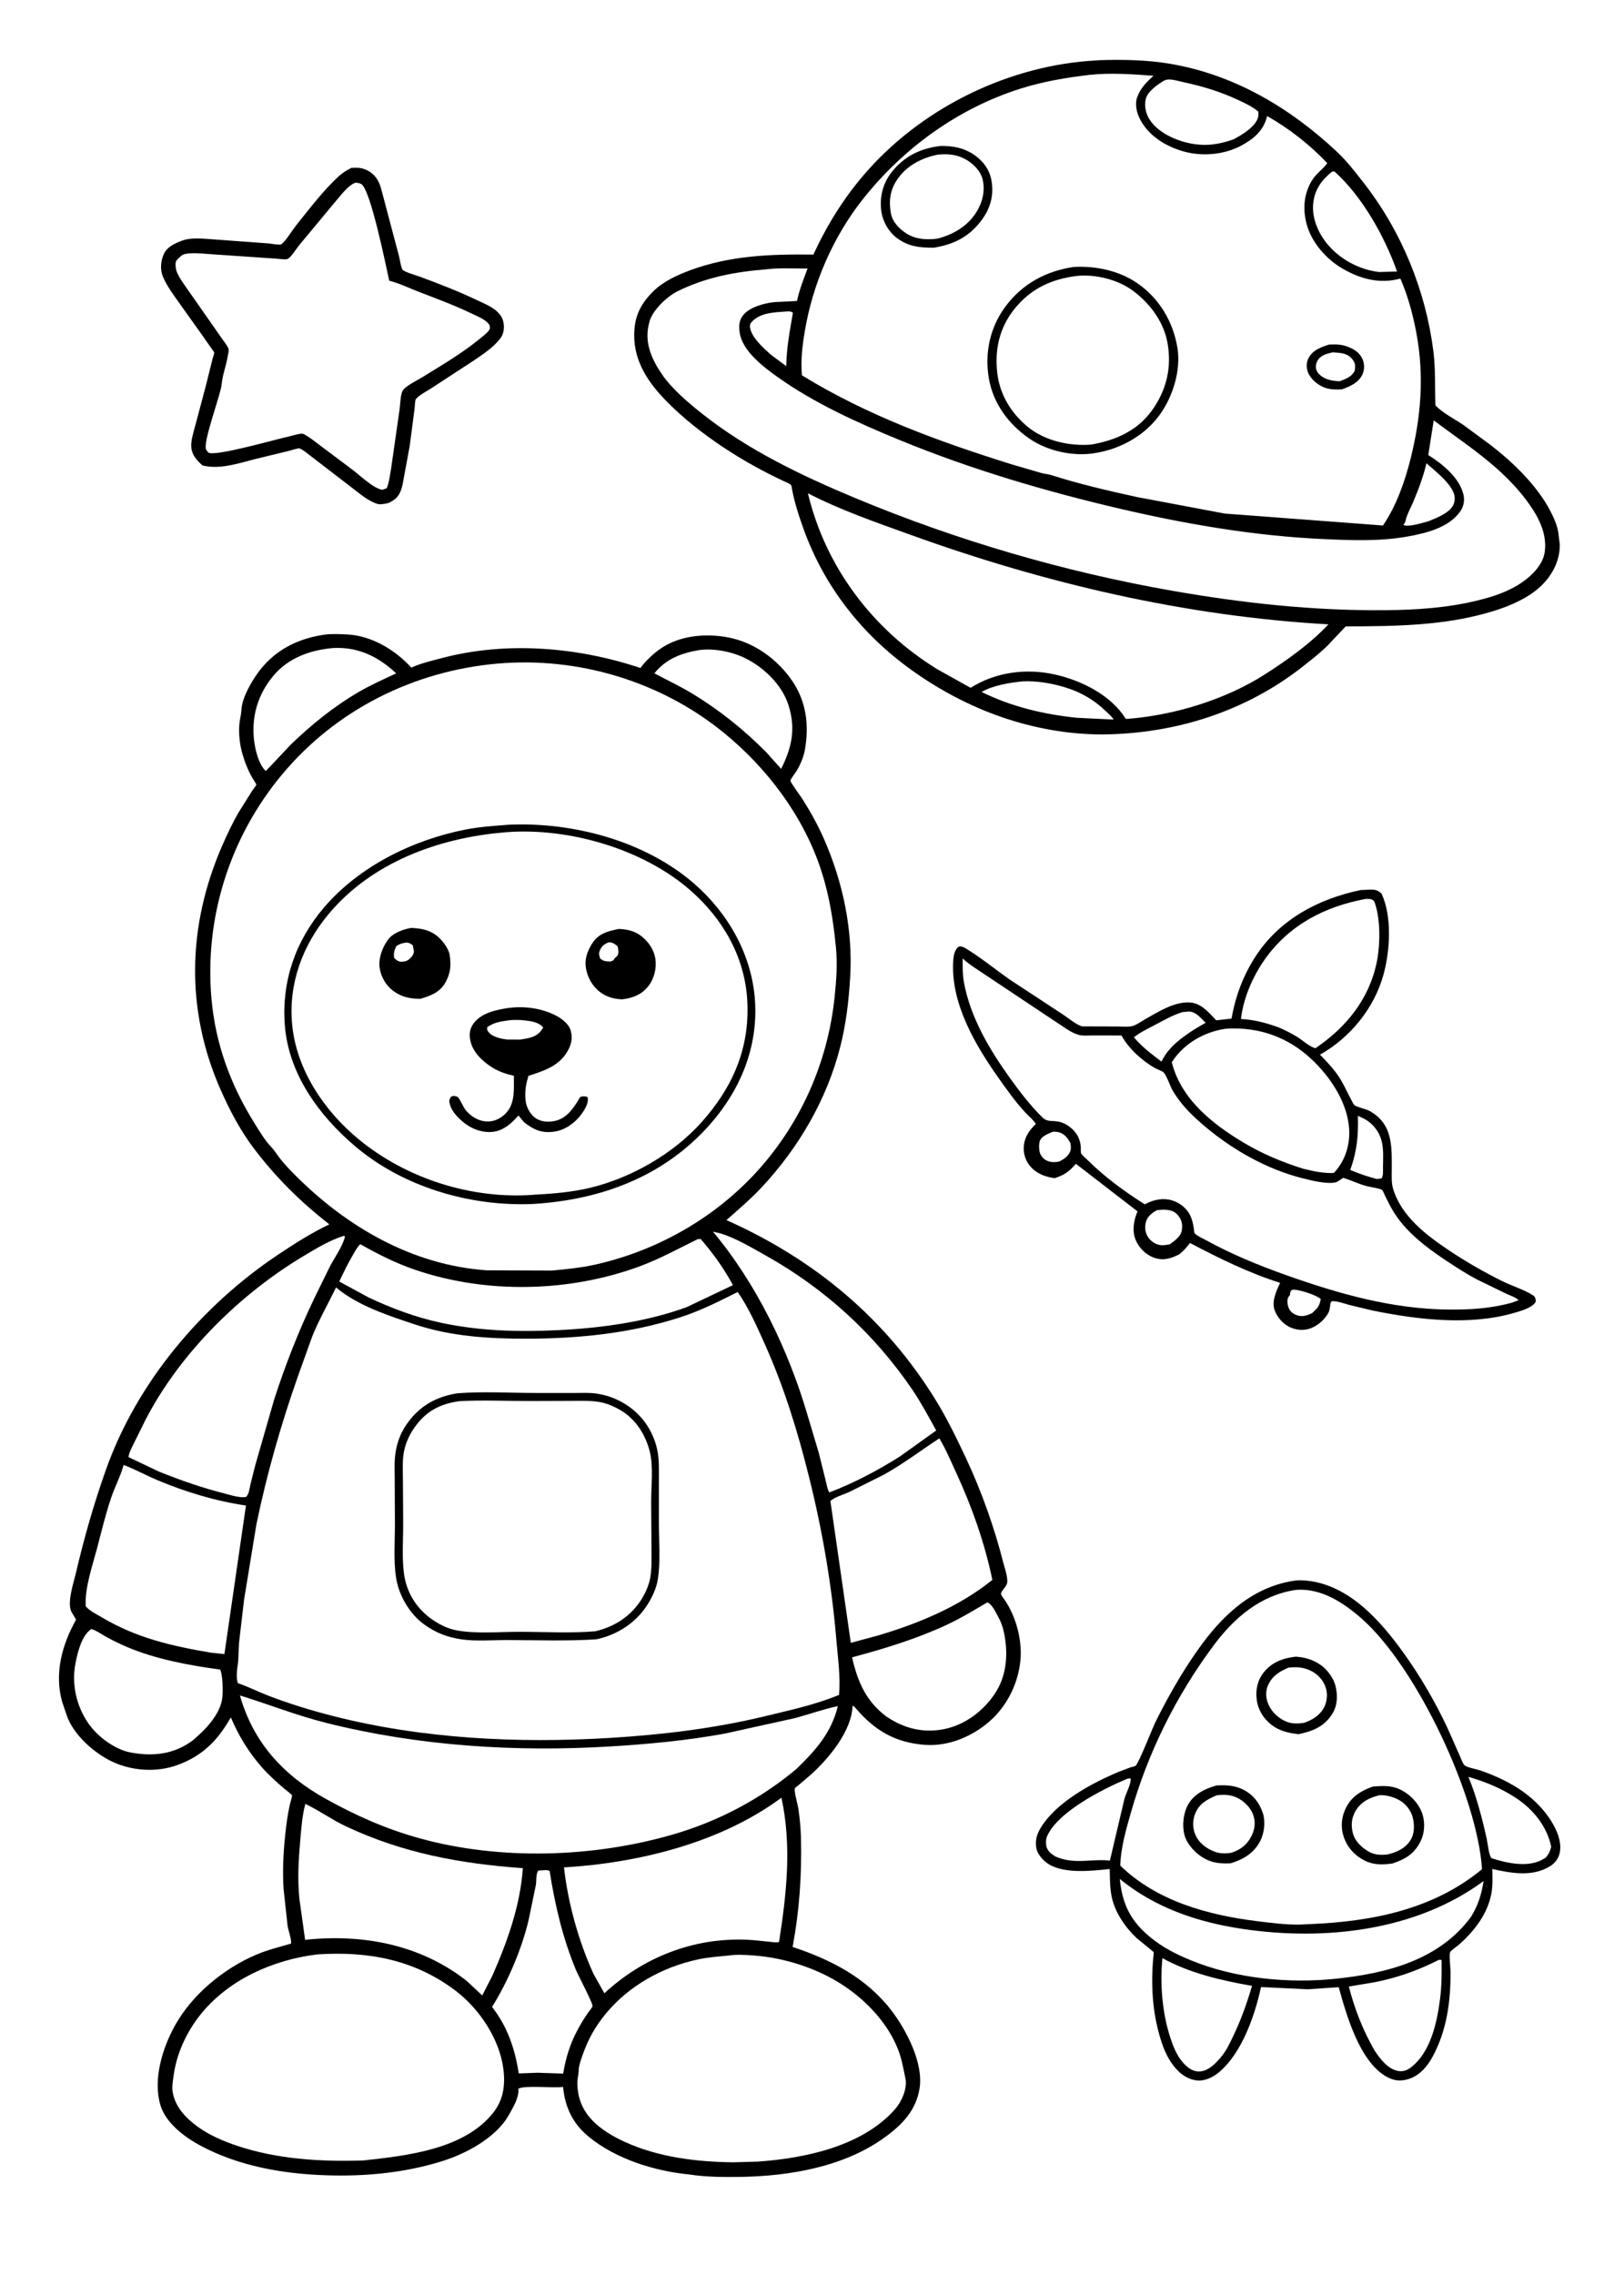 <svg version="1.1" xmlns="http://www.w3.org/2000/svg" style="display: block;" viewBox="0 0 1462 2048" width="1024" height="1434">
<path transform="translate(0,0)" fill="rgb(255,255,255)" d="M -0 -0 L 1462 0 L 1462 2048 L -0 2048 L -0 -0 z"/>
<path transform="translate(0,0)" fill="rgb(0,0,0)" d="M 316.197 151.126 C 319.122 151.021 322.254 150.82 325.129 151.451 C 331.045 152.748 336.127 156.199 339.361 161.317 C 342.803 166.763 343.795 173.411 345.563 179.525 L 359.116 230.694 C 359.824 233.392 360.816 240.722 362.288 242.763 C 363.784 244.84 374.57 247.882 377.222 248.86 C 394.765 255.332 412.192 262.03 429.074 270.102 C 436.866 273.827 446.719 277.361 451.298 285.231 C 454.599 290.904 454.318 299.465 450.334 304.66 C 443.968 312.963 434.482 319.078 425.903 324.896 L 388.167 349.515 C 384.081 352.18 377.079 355.734 374.172 359.378 C 373.568 360.134 373.233 366.887 373.07 368.189 L 368.735 401.378 L 362.254 436.515 C 360.957 442.085 358.915 447.348 353.828 450.483 C 350.919 452.276 350.214 452.949 346.721 453.433 C 344.506 453.74 342.005 454.286 339.812 453.65 C 331.426 451.218 323.811 444.41 316.95 439.234 L 282.223 412.558 C 279.027 410.334 272.784 404.612 269.367 403.609 C 268.405 403.327 261.725 405.462 260.35 405.795 L 229.65 413.242 C 214.522 417.103 197.64 422.897 182.21 419.021 C 177.342 414.969 172.708 409.641 172.07 403.062 C 171.443 396.604 174.066 389.06 175.705 382.814 L 185.099 347.441 L 191.194 323 C 191.463 321.893 192.782 318.358 192.642 317.464 C 192.514 316.648 190.807 314.583 190.296 313.793 L 180.419 299.712 L 161.087 272.605 C 155.837 265.2 149.497 256.829 146.21 248.322 C 143.869 242.265 144.603 234.619 147.239 228.814 C 150.292 222.093 157.247 219.082 163.753 216.63 C 172.521 213.325 184.512 215.07 193.719 215.622 L 241.418 219.12 C 243.712 219.305 250.766 220.693 252.675 220.034 C 255.821 218.946 263.716 206.302 266.145 203.275 C 278.164 188.294 291.22 170.953 305.495 158.097 C 308.698 155.213 312.4 153.123 316.197 151.126 z"/>
<path transform="translate(0,0)" fill="rgb(255,255,255)" d="M 319.712 164.5 C 321.72 164.58 323.542 164.727 325.283 165.835 C 333.514 171.077 347.255 238.962 350.288 252.721 L 352.425 253.303 C 361 255.714 369.081 259.728 377.384 262.909 C 393.665 269.147 409.353 274.945 425.107 282.557 C 430.246 285.041 437.909 287.9 440.769 293 C 440.789 293.678 441.061 295.442 440.858 296 C 439.789 298.933 434.328 302.902 431.889 304.915 C 416.165 317.891 397.363 328.919 379.993 339.629 C 375.657 342.303 365.39 347.257 362.609 351.326 C 360.374 354.596 360.244 363.892 359.658 368.179 L 352.021 421.5 C 350.972 427.226 350.296 434.141 348.058 439.5 L 344 440.954 C 335.823 439.498 324.467 428.424 317.577 423.177 L 279.837 394.849 C 278.453 393.907 273.491 390.513 272.097 390.414 C 269.127 390.204 263.664 392.133 260.594 392.767 C 249.379 395.085 194.188 411.108 187.51 407.5 C 186.9 406.698 185.78 405.591 185.384 404.708 C 182.262 397.745 198.462 355.932 199.433 345.588 C 200.2 337.416 203.359 329.49 204.724 321.413 C 205.017 319.68 205.901 316.209 205.651 314.542 C 205.279 312.052 200.868 306.659 199.358 304.381 L 170.277 262.805 C 166.546 257.273 161.6 251.06 159.051 244.896 C 158.088 242.569 157.214 237.101 158.511 234.822 C 159.25 233.524 163.373 229.682 164.736 229.177 C 170.98 226.863 183.307 228.455 190.033 228.854 L 247.868 232.809 C 250.461 232.918 256.216 233.878 258.543 233.197 C 261.381 232.366 266.846 223.694 268.904 221.069 L 302.321 180.887 C 307.141 175.416 312.839 167.206 319.712 164.5 z"/>
<path transform="translate(0,0)" fill="rgb(0,0,0)" d="M 1225.08 801.247 L 1232.55 800.923 C 1237.59 800.78 1240.08 800.883 1243.91 804.5 C 1253.43 825.019 1251.59 855.736 1245.68 877.221 C 1237.32 907.659 1215.75 934.023 1188.47 949.445 C 1195.28 956.432 1201.91 963.381 1207.01 971.777 C 1210.49 977.498 1213.11 983.691 1216.36 989.541 C 1217.11 990.902 1218.3 993.745 1219.34 994.793 C 1221.07 996.524 1229.95 998.361 1232.97 1000.04 C 1254.18 1011.79 1253.1 1031.8 1253.09 1052.88 C 1253.09 1058.71 1252.62 1064.72 1254.34 1070.35 C 1261.86 1094.98 1283.98 1111.81 1304.52 1125.55 C 1319.83 1135.79 1335.93 1145.05 1352.43 1153.24 C 1361.37 1157.67 1372.18 1160.89 1380.5 1166.2 C 1382.38 1167.4 1382.61 1169.49 1382.87 1171.5 C 1382.35 1172.5 1381.92 1173.33 1381.06 1174.1 C 1376.37 1178.26 1368.5 1180.44 1362.61 1182.11 C 1322.32 1193.56 1276.51 1187.97 1236.04 1179.83 L 1214.31 1174.61 C 1209.41 1173.24 1204.26 1171.24 1199.12 1171.35 C 1198.46 1172.09 1198.01 1172.69 1197.84 1173.69 C 1197.42 1176.19 1197.36 1179.08 1196.23 1181.38 C 1193.15 1187.64 1186.34 1193.53 1179.8 1195.87 C 1173.58 1198.1 1166.83 1197.41 1160.94 1194.57 C 1154.85 1191.63 1149.56 1185.38 1147.46 1178.96 C 1144.89 1171.13 1149.29 1161.74 1152.54 1154.84 C 1124.53 1146.06 1097.32 1132.6 1071.37 1118.98 C 1068.43 1122.84 1065.63 1126.06 1061.84 1129.11 L 1059.08 1130.45 C 1052.34 1133.57 1045.73 1134.85 1038.56 1132.07 C 1031.32 1129.26 1025.37 1123.25 1022.41 1116.11 C 1019.04 1107.93 1020.76 1098.4 1024.13 1090.53 L 968.662 1047.69 C 962.486 1054.73 958.511 1057.65 949.579 1060.6 C 942.237 1059.77 934.558 1057.01 929.223 1051.78 C 924.414 1047.06 921.611 1040.63 921.667 1033.87 C 921.746 1024.55 926.098 1018.05 932.573 1011.84 C 930.618 1008.34 926.28 1004.9 923.494 1001.92 C 914.458 992.271 906.651 981.29 899.027 970.5 C 878.233 941.073 856.561 904.362 858.073 867 C 858.264 862.283 858.765 855.891 862.51 852.635 C 864.894 850.562 869.507 853.815 871.517 855.067 C 884.434 863.113 896.511 873.04 908.993 881.795 L 957.079 913.346 C 960.786 915.746 970.701 923.852 974.842 923.981 L 1006.38 924.083 C 1010.28 924.069 1015.56 924.677 1019.32 923.722 C 1023.19 922.743 1027.28 919.659 1030.77 917.677 C 1042.38 911.089 1056.45 902.099 1070.22 902.39 C 1081.36 902.626 1087.89 911.17 1095.05 918.517 L 1108.77 916.952 C 1112.34 896.88 1119.37 877.895 1130.56 860.772 C 1152.33 827.459 1187.07 809.182 1225.08 801.247 z"/>
<path transform="translate(0,0)" fill="rgb(255,255,255)" d="M 1162.62 1161.5 C 1163.43 1161.21 1164.14 1160.94 1165.02 1160.97 C 1170.32 1161.15 1185.5 1165.83 1189.19 1169.5 L 1188.56 1172 L 1188.27 1173 C 1187.15 1177.02 1184.28 1179.34 1181.35 1182.11 C 1179.14 1183.2 1176.84 1184.08 1174.41 1184.57 C 1170.76 1185.29 1166.41 1184.08 1163.5 1181.78 C 1160.99 1179.8 1159.63 1176.61 1159.27 1173.5 C 1158.86 1169.99 1159.28 1168.3 1161.5 1165.69 C 1161.34 1163.89 1161.78 1163.07 1162.62 1161.5 z"/>
<path transform="translate(0,0)" fill="rgb(255,255,255)" d="M 947.653 1018.89 C 949.817 1018.73 951.796 1018.8 953.884 1019.47 C 958.751 1021.03 961.365 1024.78 963.716 1029.01 C 964.008 1031.36 964.514 1034.22 963.556 1036.47 C 961.63 1040.99 957.752 1043.65 953.5 1045.66 C 950.741 1046.36 947.276 1046.38 944.5 1045.58 C 940.926 1044.56 938.398 1042.39 936.72 1039.08 C 935.306 1036.3 935.066 1029.75 936.283 1026.78 C 937.981 1022.65 943.873 1020.61 947.653 1018.89 z"/>
<path transform="translate(0,0)" fill="rgb(255,255,255)" d="M 1041.42 1089.5 C 1044.76 1088.98 1048.65 1088.73 1051.98 1089.32 C 1056.37 1090.09 1058.99 1091.68 1061.56 1095.34 C 1064.37 1099.35 1064.92 1103.85 1063.77 1108.61 C 1062.58 1113.54 1056.96 1117.49 1053.04 1120.2 C 1049.99 1120.71 1047.03 1121.41 1043.95 1120.75 C 1039.38 1119.78 1035.61 1116.97 1033.21 1113 C 1030.94 1109.24 1030.51 1104.34 1031.67 1100.12 C 1033.1 1094.95 1037.06 1092.07 1041.42 1089.5 z"/>
<path transform="translate(0,0)" fill="rgb(255,255,255)" d="M 1222.57 1004.48 L 1228.5 1007.27 C 1236.02 1011.41 1241.63 1018.46 1243.86 1026.73 C 1245.88 1034.23 1245.3 1043.06 1245.19 1050.77 C 1245.14 1054.02 1245.65 1057.96 1243.97 1060.82 L 1239.75 1061.4 C 1231.33 1059.23 1223.71 1056.59 1215.72 1053.22 C 1221.83 1036.06 1223.09 1022.49 1222.57 1004.48 z"/>
<path transform="translate(0,0)" fill="rgb(255,255,255)" d="M 1064.53 911.155 L 1070.16 910.579 C 1076.66 910.595 1081.17 916.539 1085.47 920.771 C 1072.88 927.632 1055.49 938.7 1048.05 951.436 L 1045.97 955.104 L 1045.69 955.644 C 1036.72 948.939 1028.15 942.413 1020.86 933.807 C 1026.5 929.244 1033.42 926.08 1039.8 922.688 C 1047.86 918.407 1055.78 913.858 1064.53 911.155 z"/>
<path transform="translate(0,0)" fill="rgb(255,255,255)" d="M 1229.63 809.244 C 1232.89 809.309 1234.4 808.881 1237.1 811 C 1243.1 825.627 1242.77 849.629 1239.82 864.919 C 1233.28 898.819 1212.4 924.642 1184.41 943.583 C 1180.14 943.1 1172.06 935.975 1168.03 933.511 C 1162.61 930.201 1157.14 927.485 1151.34 924.935 C 1140.23 920.892 1129.13 917.903 1117.29 917.328 C 1119.47 898.622 1127.53 879.884 1138.17 864.508 C 1160 832.988 1192.65 816.01 1229.63 809.244 z"/>
<path transform="translate(0,0)" fill="rgb(255,255,255)" d="M 1102.5 926.257 L 1105.5 925.96 C 1133.61 924.665 1159.02 933.507 1179.82 952.609 C 1197.77 969.086 1214.12 993.399 1214.8 1018.5 C 1215.18 1032.29 1210.41 1046.07 1200.89 1055.96 C 1191.21 1056.3 1182.73 1054.4 1173.4 1052.15 C 1154.33 1046.17 1136.49 1038.73 1119.32 1028.43 C 1091.22 1011.56 1063.3 989.34 1055.01 956.279 L 1056.93 953.389 C 1067.67 938.502 1084.66 929.098 1102.5 926.257 z"/>
<path transform="translate(0,0)" fill="rgb(255,255,255)" d="M 866.664 862.806 C 873.022 868.814 880.827 873.202 887.981 878.19 L 949.606 919.259 C 956.246 923.34 963.566 929.482 971.047 931.62 C 974.745 932.677 979.848 932.129 983.702 932.148 L 1009.73 932.173 C 1016.11 944.035 1028.22 954.825 1039.8 961.5 C 1041.39 962.42 1046.79 964.36 1047.75 965.529 C 1051.04 969.566 1053.13 977.218 1055.95 981.995 C 1063.74 995.171 1074.2 1005.14 1085.82 1014.87 C 1110.44 1035.48 1141.17 1052.77 1172.44 1060.62 C 1180.36 1062.61 1194.6 1066.27 1202.56 1064.37 C 1204.42 1063.93 1207.63 1061.35 1209.41 1060.29 C 1216.38 1062.52 1222.97 1065.66 1230.04 1067.67 C 1232.36 1068.33 1243.12 1070.04 1244.36 1071.19 C 1245.29 1072.06 1246.65 1075.75 1247.3 1077.03 C 1249.78 1081.93 1252.21 1086.95 1255.15 1091.6 C 1268.21 1112.27 1289.6 1126.83 1309.75 1139.86 C 1316.44 1144.19 1323.13 1148.33 1330.2 1152.01 L 1356.54 1164.82 C 1359.48 1166.18 1365.32 1168.05 1367.23 1170.5 L 1361.83 1172.56 C 1342.98 1177.85 1324.49 1179.06 1304.98 1178.91 C 1253.98 1178.54 1205.89 1164.9 1158.2 1147.99 C 1133.65 1139.29 1108.77 1129.1 1085.94 1116.53 C 1083.13 1114.99 1077.36 1112.46 1075.47 1110.07 C 1075.12 1109.63 1074.87 1106.03 1074.75 1105.3 C 1074.1 1101.34 1073.2 1097.24 1071.33 1093.65 C 1068.06 1087.37 1061.94 1082.65 1055.23 1080.62 C 1047.44 1078.26 1038.95 1079.83 1031.93 1083.56 L 1030.76 1084.19 C 1012.56 1072.81 994.7 1059.67 979.414 1044.57 C 977.932 1043.1 974.103 1039.94 973.332 1038.23 C 972.878 1037.23 973.144 1033.78 973.057 1032.53 C 972.606 1026.05 969.948 1020.53 965.099 1016.14 C 961.605 1012.98 957.371 1010.5 952.696 1009.66 C 946.685 1008.58 942.863 1010.25 938.321 1005.79 C 927.639 995.315 917.86 982.463 909.128 970.312 C 890.681 944.64 873.54 915.668 867.793 884.2 C 866.52 877.232 866.715 869.873 866.664 862.806 z"/>
<path transform="translate(0,0)" fill="rgb(0,0,0)" d="M 1163.34 1423.29 C 1168.85 1422.2 1175.35 1422.59 1180.87 1423.49 C 1216.41 1429.25 1243.01 1459.34 1262.98 1486.97 C 1278.52 1508.48 1292.09 1531.75 1303.35 1555.78 L 1314.28 1580.47 C 1315.16 1582.49 1317.2 1588.1 1318.86 1589.35 C 1321.43 1591.29 1329.82 1592.71 1333.26 1593.93 C 1357.43 1602.5 1379.52 1614.65 1394.5 1636.07 C 1400.38 1644.48 1406.49 1656.77 1404.47 1667.32 C 1403.46 1672.56 1400.65 1676.75 1396.14 1679.68 C 1380.36 1689.94 1360.77 1686.37 1343.61 1682.5 C 1343.78 1689.71 1344.13 1697.39 1342.82 1704.5 C 1339.41 1722.99 1327.28 1738.67 1313.44 1750.75 C 1312.2 1751.84 1306.12 1756.14 1305.68 1757.3 C 1304.55 1760.26 1305.98 1771.13 1306.01 1774.78 C 1306.22 1801.37 1302.71 1827.9 1289.81 1851.6 C 1284.86 1860.69 1277.7 1868.95 1267.44 1871.84 C 1260.22 1873.88 1254.29 1872.94 1247.89 1869.22 C 1223.98 1855.35 1212.28 1814.08 1205.33 1788.93 L 1177.23 1790.81 L 1135.36 1788.79 C 1129.81 1814.37 1118.26 1847.68 1098.05 1865.05 C 1092.51 1869.82 1084.94 1873.7 1077.38 1872.82 C 1068.85 1871.82 1062.33 1866.83 1057.07 1860.26 C 1050.03 1851.47 1046.55 1841.72 1043.58 1831.06 C 1036.87 1806.92 1036.2 1782.18 1038.77 1757.37 L 1023.1 1744.5 C 1012.68 1734.5 1003.68 1721.43 1000.78 1707.06 C 999.168 1699.07 999.301 1690.69 999.119 1682.56 C 982.873 1684.17 959.271 1686.98 944.64 1678.49 C 939.718 1675.63 934.177 1669.63 933.061 1663.95 C 931.66 1656.83 933.615 1650.8 937.33 1644.85 C 951.579 1622 982.869 1605.27 1007.13 1595.06 L 1017.76 1591.05 C 1018.69 1590.75 1021.8 1590.15 1022.45 1589.59 C 1025.31 1587.13 1037.68 1555.44 1040.44 1549.89 C 1051.67 1527.39 1064.04 1505.62 1078.57 1485.08 C 1099.76 1455.1 1126.13 1429.66 1163.34 1423.29 z"/>
<path transform="translate(0,0)" fill="rgb(255,255,255)" d="M 1014.37 1601.5 C 1015.72 1601.02 1016.5 1600.92 1017.92 1601.06 C 1018.66 1605.39 1013.59 1614.71 1012.37 1619.36 L 999.27 1674.94 C 981.758 1673.16 967.089 1678.81 949.838 1671.12 L 946.662 1668.86 C 944.08 1666.8 942.063 1663.93 941.816 1660.57 L 941.772 1659.5 C 941.664 1657.22 941.729 1655.37 942.633 1653.23 C 951.979 1631.09 993.517 1610.22 1014.37 1601.5 z"/>
<path transform="translate(0,0)" fill="rgb(255,255,255)" d="M 1322.11 1599.57 C 1337.52 1604.06 1351.54 1609.76 1365.01 1618.65 C 1380.57 1628.91 1392.84 1644.13 1396.7 1662.5 C 1395.64 1666.63 1394.54 1669.04 1391.75 1672.32 L 1387.67 1674.63 C 1374.44 1681.18 1356.34 1677.15 1342.97 1672.83 C 1340.44 1670.32 1339.47 1659.22 1338.62 1655.43 C 1334.36 1636.45 1329.55 1617.58 1322.11 1599.57 z"/>
<path transform="translate(0,0)" fill="rgb(255,255,255)" d="M 1046.56 1762.76 C 1070.96 1776.34 1100 1782.96 1127.23 1787.73 C 1121.39 1807.78 1114.72 1825.24 1104.91 1843.77 C 1102.41 1847.95 1099.5 1851.98 1096.11 1855.49 C 1091.44 1860.34 1085.97 1864.99 1078.78 1864.76 C 1072.72 1864.56 1067.92 1860.23 1064.27 1855.83 C 1059.2 1849.74 1056.1 1841.81 1053.66 1834.33 C 1046.38 1812.04 1044.26 1786.03 1046.56 1762.76 z"/>
<path transform="translate(0,0)" fill="rgb(255,255,255)" d="M 1295.08 1764.5 C 1296.26 1764.15 1296.77 1764.16 1297.95 1764.5 C 1298.06 1776.27 1298.1 1787.64 1296.6 1799.35 C 1293.86 1820.69 1288.13 1847.83 1269.87 1861.5 C 1266.55 1863.99 1262.67 1865.11 1258.55 1864.29 C 1249.17 1862.42 1242.5 1853.21 1237.55 1845.84 C 1226.9 1827.27 1219.85 1808.98 1214.4 1788.37 C 1224.19 1786.54 1234.21 1785.36 1243.9 1783.14 C 1261.97 1779.01 1278.55 1772.86 1295.08 1764.5 z"/>
<path transform="translate(0,0)" fill="rgb(255,255,255)" d="M 1008.18 1691.5 C 1040.14 1717.57 1078.27 1730.43 1118.6 1736.45 C 1192.29 1747.44 1274.64 1738.44 1335.81 1693.35 C 1333.71 1705.67 1331.03 1715.02 1324.34 1725.73 L 1321.85 1728.99 C 1293.05 1765.14 1247.7 1776.46 1203.77 1781.21 C 1160.55 1785.88 1112.38 1781.23 1072.16 1764.69 C 1059.01 1759.28 1047.03 1753.3 1035.93 1744.21 C 1017.91 1729.45 1010.47 1714.32 1008.18 1691.5 z"/>
<path transform="translate(0,0)" fill="rgb(255,255,255)" d="M 1166.61 1431.28 L 1167.51 1431.2 C 1189.96 1429.72 1210.02 1443.04 1226.12 1457.24 C 1275.69 1501 1330.27 1617.24 1334.36 1682.7 C 1290.47 1719.06 1234.8 1729.92 1179.25 1732.13 L 1178.59 1732.17 L 1169.79 1732.57 C 1157.43 1732.73 1144.61 1731.05 1132.34 1729.55 C 1088.06 1724.14 1041.51 1711.55 1008.59 1679.44 C 1009.03 1663.87 1013.69 1647.44 1017.95 1632.5 C 1033.57 1577.64 1058.64 1527.07 1092.66 1481.26 C 1111.23 1456.27 1134.98 1435.97 1166.61 1431.28 z"/>
<path transform="translate(0,0)" fill="rgb(0,0,0)" d="M 1166.58 1491.36 C 1174 1491.85 1180.42 1493.57 1186.87 1497.39 C 1194.1 1501.66 1200.5 1509.86 1202.5 1518.06 C 1204.49 1526.24 1204.2 1535.56 1199.56 1542.85 C 1192.18 1554.47 1182.06 1558.36 1169.21 1561.17 C 1160.5 1560.18 1152.07 1558.37 1144.98 1552.91 C 1137.62 1547.24 1132.74 1539.47 1131.49 1530.21 C 1130.29 1521.36 1132.13 1512.73 1137.71 1505.63 C 1144.99 1496.35 1155.21 1492.69 1166.58 1491.36 z"/>
<path transform="translate(0,0)" fill="rgb(255,255,255)" d="M 1160.07 1501.26 C 1166.76 1500.5 1172.5 1500.76 1178.78 1503.41 C 1185.36 1506.19 1190.91 1511.67 1193.37 1518.43 C 1195.52 1524.32 1195.02 1531.33 1192.19 1536.91 C 1188.53 1544.12 1181.44 1548.54 1173.99 1550.96 C 1168.91 1551.62 1164.18 1551.96 1159.24 1550.25 C 1151.95 1547.72 1145.39 1541.78 1142.22 1534.76 C 1139.76 1529.33 1139.14 1523.45 1141.4 1517.8 C 1144.83 1509.22 1151.87 1504.64 1160.07 1501.26 z"/>
<path transform="translate(0,0)" fill="rgb(0,0,0)" d="M 1095.49 1607.27 C 1103.65 1606.96 1110.82 1607.1 1118.36 1610.61 C 1127.62 1614.93 1133.74 1622.46 1136.96 1632.06 C 1139.52 1639.68 1138.35 1650.03 1134.71 1657.18 C 1129.02 1668.32 1119.5 1673.86 1107.97 1677.39 C 1099.64 1677.78 1092.19 1677.32 1084.66 1673.23 C 1076.88 1669 1068.73 1660.63 1066.41 1651.85 C 1064.11 1643.15 1065.39 1631.89 1069.95 1624.05 C 1075.34 1614.79 1085.58 1609.97 1095.49 1607.27 z"/>
<path transform="translate(0,0)" fill="rgb(255,255,255)" d="M 1095.38 1616.18 C 1101.65 1615.48 1107.39 1615.48 1113.24 1618.1 C 1119.61 1620.97 1125.86 1626.96 1128.24 1633.62 C 1130.73 1640.56 1129.76 1646.93 1126.5 1653.32 C 1122.53 1661.09 1116.47 1665.37 1108.36 1668.01 C 1103.59 1668.64 1098.57 1668.75 1094 1667.08 C 1086.24 1664.24 1079.46 1659.26 1076.15 1651.48 C 1073.66 1645.65 1073.64 1638.91 1075.92 1633.08 C 1079.65 1623.53 1086.45 1620.16 1095.38 1616.18 z"/>
<path transform="translate(0,0)" fill="rgb(0,0,0)" d="M 1236.16 1608.29 C 1244.53 1607.67 1252.54 1607.12 1260.32 1610.82 C 1269.5 1615.18 1277.38 1623.2 1280.64 1632.95 C 1283.25 1640.78 1282.69 1650.34 1278.97 1657.72 C 1273.28 1669 1265.37 1673.67 1253.75 1677.53 C 1245.21 1678.77 1236.93 1679.02 1229 1675.12 C 1219.95 1670.66 1213.15 1663.28 1209.89 1653.75 C 1206.85 1644.83 1207.67 1635.76 1211.92 1627.3 C 1217.01 1617.15 1225.75 1611.9 1236.16 1608.29 z"/>
<path transform="translate(0,0)" fill="rgb(255,255,255)" d="M 1241.93 1616.1 C 1248.02 1615.74 1254.45 1617.6 1259.77 1620.5 C 1265.47 1623.61 1270.15 1629.46 1271.86 1635.7 C 1273.61 1642.11 1273.72 1650.39 1270.19 1656.19 C 1265.34 1664.14 1257.49 1667.53 1248.8 1669.53 C 1243.22 1669.98 1237.94 1669.92 1232.86 1667.16 C 1226.43 1663.66 1220.11 1657.81 1218.15 1650.55 C 1216.23 1643.5 1216.74 1636.65 1220.47 1630.29 C 1225.31 1622.03 1232.99 1618.34 1241.93 1616.1 z"/>
<path transform="translate(0,0)" fill="rgb(0,0,0)" d="M 986.68 54.423 L 990 54.195 C 1010.81 53.488 1032.63 53.927 1053.17 57.372 C 1110.59 67.003 1160.77 96.578 1202.92 135.888 C 1212.6 144.911 1219.89 154.442 1227.94 164.768 C 1261.88 208.332 1283.62 261.392 1290.57 316.199 C 1292.62 332.389 1291.83 348.658 1292.41 364.931 C 1298.77 371.697 1309.55 377.179 1317.39 382.435 L 1342.11 400.644 C 1362.43 416.278 1384.37 437.522 1396.12 460.444 C 1399 466.061 1402.33 473.432 1403.1 479.69 L 1404.38 489.947 C 1404.69 503.999 1398.2 516.875 1388.4 526.633 C 1377.2 537.791 1360.65 545.043 1345.77 549.739 C 1302.38 563.428 1256.62 563.752 1211.59 563.907 L 1195.67 580.756 C 1189.01 587.504 1181.34 593.369 1173.91 599.265 C 1121.92 640.554 1058.09 660.646 992.165 661.169 C 930.082 660.957 870.64 639.148 820.403 603.028 C 775.741 570.917 742.026 527.992 723.385 476.162 C 718.98 463.913 714.506 450.205 712.488 437.357 C 712.252 435.85 707.87 434.187 706.32 433.473 C 669.404 416.452 629.707 391.12 601.003 362.241 C 584.237 345.374 570.718 326.125 570.89 301.497 C 571.006 284.904 576.529 273.596 588.342 261.985 C 597.182 253.296 609.881 247.518 621.386 243.263 C 657.513 229.903 694.201 228.743 732.26 229.175 C 745.314 200.903 761.253 175.563 782.128 152.36 C 833.461 95.304 910.056 58.547 986.68 54.423 z"/>
<path transform="translate(0,0)" fill="rgb(255,255,255)" d="M 707.664 280.421 C 710.227 280.232 711.607 280.108 713.823 281.5 C 711.011 297.949 708.067 312.801 707.823 329.624 L 694.038 319.382 C 687.35 313.38 676.046 303.52 675.113 294.16 C 674.92 292.22 675.475 291.226 676.772 289.782 C 684.32 281.371 697.217 281.198 707.664 280.421 z"/>
<path transform="translate(0,0)" fill="rgb(255,255,255)" d="M 1284.33 417.022 C 1292.36 424.249 1304.21 433.192 1308.66 443.247 C 1310.18 446.679 1310.13 451.022 1308.58 454.444 C 1305.19 461.923 1292.9 466.483 1285.92 469.305 C 1280.73 470.702 1268.27 474.721 1263.5 472.641 C 1264.32 471.528 1265.11 470.58 1265.39 469.197 C 1266.63 463.25 1269.95 457.703 1272.3 452.098 C 1277.1 440.659 1281.53 429.124 1284.33 417.022 z"/>
<path transform="translate(0,0)" fill="rgb(255,255,255)" d="M 920.506 613.398 C 933.499 612.699 947.41 615.185 959.757 619.04 C 973.422 623.306 985 630.058 995.328 639.99 C 997.641 642.214 1001.11 644.976 1002.59 647.799 L 969.243 646.155 C 939.33 642.982 910.802 636.265 883.719 622.929 C 893.991 616.958 908.85 614.606 920.506 613.398 z"/>
<path transform="translate(0,0)" fill="rgb(255,255,255)" d="M 1199.32 154.5 L 1201.41 154.317 C 1226.49 176.682 1246.74 213.069 1257.85 244.426 L 1241.66 244.877 C 1223.59 242.767 1205.94 233.187 1194.51 219.01 C 1186.53 209.114 1180.9 195.629 1182.39 182.724 C 1183.81 170.374 1189.91 162.155 1199.32 154.5 z"/>
<path transform="translate(0,0)" fill="rgb(255,255,255)" d="M 1048.15 72.5 C 1049.11 72.139 1049.99 71.799 1051.01 71.669 C 1055.27 71.124 1061.21 73.066 1065.4 73.954 C 1082.5 77.573 1098.59 82.48 1114.47 89.864 C 1120.55 92.692 1127.88 96.11 1132.95 100.5 C 1133.05 102.129 1133.13 103.905 1132.73 105.5 C 1130.52 114.147 1117.86 121.645 1110.58 125.424 C 1097.44 130.166 1085.34 131.83 1071.56 129.069 C 1058.26 126.405 1042.47 119.356 1034.91 107.457 C 1031.55 102.16 1030.02 95.064 1031.61 88.947 C 1033.39 82.088 1042.43 75.938 1048.15 72.5 z"/>
<path transform="translate(0,0)" fill="rgb(255,255,255)" d="M 727.32 444.072 C 756.469 459.164 788.8 470.307 819.659 481.441 C 941.017 525.23 1067 554.755 1196.07 562.072 C 1179.6 579.583 1158.95 594.172 1138.82 607.11 C 1102.81 630.107 1056.13 644.204 1013.63 647.25 L 1013.26 646.649 C 999.939 625.64 973.639 612.601 950 607.261 C 923.928 601.372 896.467 604.952 873.803 619.197 L 843.763 602.431 C 785.792 566.776 743.218 510.597 727.32 444.072 z"/>
<path transform="translate(0,0)" fill="rgb(255,255,255)" d="M 690.134 242.416 C 702.001 240.942 715.005 241.845 727.012 241.734 C 723.362 251.376 719.684 260.86 717.471 270.959 L 697.287 271.975 C 688.358 272.804 674.833 276.429 669.044 283.69 C 665.201 288.51 665.021 293.55 665.868 299.428 C 668.278 316.151 687.64 330.674 700.643 339.872 C 733.942 363.427 772.439 380.762 810 396.181 C 874.381 422.61 940.962 442.247 1008.69 458.053 C 1068.57 472.029 1130.16 482.51 1191.68 485.294 C 1216.73 486.428 1242.49 487.435 1267.26 482.999 C 1284.02 479.999 1304.95 474.926 1315.01 460 C 1317.89 455.719 1318.84 450.358 1317.67 445.323 C 1314.1 430.005 1298.73 417.7 1285.97 409.637 L 1290.86 378.465 C 1324.61 403.668 1359.79 425.186 1382.29 462.146 C 1388.48 472.578 1392.6 484.748 1390.82 497.048 C 1389.21 508.118 1379.8 517.654 1371.09 523.783 C 1358.7 532.501 1344.5 537.115 1329.92 540.663 C 1302.65 547.298 1274.98 549.071 1247.01 549.308 C 1182.31 549.856 1119.4 543.018 1055.7 531.876 C 958.57 514.885 861.248 486.462 770.263 448.5 C 721.878 428.312 673.311 405.165 632.038 372.411 C 619.419 362.397 605.127 350.391 595.949 337.059 C 587.332 324.543 580.535 309.974 583.536 294.377 L 583.823 293 L 584.794 288.919 C 587.955 278.873 600.322 267.061 609.457 262.465 C 635.101 249.562 661.833 244.696 690.134 242.416 z"/>
<path transform="translate(0,0)" fill="rgb(255,255,255)" d="M 981.047 67.391 C 999.539 65.358 1020.04 66.84 1038.56 68.205 C 1032.37 73.713 1026.43 79.798 1023.73 87.853 C 1021.51 94.462 1023.61 102.114 1026.76 108 C 1034.47 122.375 1049.06 131.36 1064.36 135.964 C 1081.62 141.16 1102.18 139.537 1118.08 130.81 C 1128.64 125.017 1137.2 117.855 1140.48 105.919 L 1140.86 104.525 C 1160.3 115.352 1179.75 130.661 1195.02 146.899 C 1190.9 152.581 1185.05 156.119 1181.17 162.525 C 1173.87 174.594 1172.86 187.855 1176.3 201.287 C 1180.56 217.973 1194.11 233.376 1208.9 241.912 C 1225.17 251.296 1242.35 255.809 1260.84 250.785 C 1267.71 266.626 1272.2 283.249 1275.33 300.194 C 1282.42 338.512 1279.43 375.511 1270.02 413 C 1264.86 433.562 1257.2 455.45 1245.16 473.083 L 1102.68 462.335 L 1022.87 447.305 C 997.209 441.632 971.476 435.723 946.5 427.697 C 943.656 426.783 940.505 426.633 937.601 425.852 L 911.006 418.091 C 845.209 397.525 780.902 374.135 721.946 337.892 C 720.709 324.42 722.356 310.827 724.613 297.562 C 731.815 255.23 749.937 213.338 776.612 179.56 C 812.941 133.56 862.31 97.714 918.437 79.89 C 938.888 73.395 959.784 69.881 981.047 67.391 z"/>
<path transform="translate(0,0)" fill="rgb(0,0,0)" d="M 1196.53 310.206 C 1202.38 309.892 1207.61 309.96 1213.17 312.014 C 1218.89 314.124 1224.16 317.412 1226.69 323.154 C 1228.53 327.343 1228.71 332.488 1226.85 336.718 C 1223.43 344.513 1215.7 347.745 1208.26 350.514 C 1203.76 350.867 1197.66 350.67 1193.37 349.205 C 1186.92 347.002 1180.45 341.869 1177.76 335.5 C 1176.16 331.705 1176 326.969 1177.75 323.188 C 1181.37 315.381 1188.9 312.646 1196.53 310.206 z"/>
<path transform="translate(0,0)" fill="rgb(255,255,255)" d="M 1199.98 317.173 L 1203.55 317.446 C 1209.11 317.893 1213.86 318.71 1217.56 323.35 C 1220.49 327.015 1220.33 329.457 1219.71 333.957 C 1216.76 339.362 1211.56 341.21 1206.11 343.227 C 1201.63 343.047 1197.38 342.478 1193.22 340.662 C 1189.85 339.185 1186.17 336.221 1185.05 332.574 C 1184.21 329.821 1185.07 326.44 1186.61 324.082 C 1189.64 319.459 1194.99 318.338 1199.98 317.173 z"/>
<path transform="translate(0,0)" fill="rgb(0,0,0)" d="M 847.24 131.36 C 858.15 131.441 867.141 132.877 876.369 138.95 C 884.665 144.41 890.811 152.42 892.586 162.347 C 894.882 175.189 891.987 186.646 884.459 197.176 C 873.194 212.933 859.326 219.867 840.743 222.991 C 828.412 223.059 818.013 222.072 807.705 214.475 C 799.909 208.73 794.492 199.101 793.329 189.5 C 791.798 176.861 794.994 164.652 802.946 154.689 C 814.422 140.313 829.274 133.305 847.24 131.36 z"/>
<path transform="translate(0,0)" fill="rgb(255,255,255)" d="M 844.352 139.182 C 854.167 138.284 862.345 139.109 870.957 144.394 C 876.944 148.068 882.977 154.452 884.642 161.426 C 887.121 171.808 884.541 182.071 879.018 191 C 871.181 203.673 857.554 211.573 843.344 214.947 C 833.676 215.979 824.295 215.453 815.927 210.114 C 809.575 206.061 803.506 199.851 802.076 192.166 C 800.038 181.208 801.278 171.196 807.552 161.866 C 816.128 149.113 829.65 142.164 844.352 139.182 z"/>
<path transform="translate(0,0)" fill="rgb(0,0,0)" d="M 966.666 240.313 C 986.729 239.235 1007.83 243.654 1024.5 255.333 C 1043.97 268.972 1056.2 289.737 1060.05 313.016 C 1063.41 333.332 1055.97 357.097 1044.08 373.485 C 1030.48 392.25 1008.66 404.232 986.12 407.836 C 966.565 411.241 943.068 406.164 926.652 394.786 C 907.965 381.835 894.104 363.26 890.242 340.5 C 886.405 317.891 891.215 295.053 904.809 276.478 C 920.04 255.664 941.345 244.106 966.666 240.313 z"/>
<path transform="translate(0,0)" fill="rgb(255,255,255)" d="M 969.72 248.385 C 985.452 246.726 1005.26 251.429 1018.26 260.5 C 1034.43 271.777 1047.72 289.207 1051.17 308.868 C 1055.01 330.797 1050.35 350.73 1037.57 368.881 C 1024.26 387.8 1004.32 396.455 982.321 400.241 C 963.143 401.753 941.318 397.028 926.091 384.893 C 910.663 372.598 900.153 355.601 897.85 335.848 C 895.399 314.826 899.738 295.174 913.085 278.402 C 927.791 259.922 946.631 251.177 969.72 248.385 z"/>
<path transform="translate(0,0)" fill="rgb(0,0,0)" d="M 291.836 571.356 C 298.162 570.473 305.535 570.852 311.929 571.123 C 334.083 572.062 355.601 584.948 370.161 601.004 C 379.071 596.992 388.83 594.753 398.257 592.279 C 456.119 577.095 520.168 582.511 576.494 601.342 C 581.273 594.835 587.771 588.743 594.375 584.111 C 611.592 572.032 634.886 570.02 655.034 573.719 C 678.737 578.069 700.029 593.459 713.391 613.262 C 725.923 631.833 728.388 652.809 724.694 674.5 C 723.559 681.159 720.636 688.188 717.13 694 C 716.296 695.382 711.561 701.606 711.539 702.688 C 711.506 704.327 720.957 717.04 722.504 719.493 C 729.691 730.884 736.234 742.625 741.655 754.958 C 758.876 794.142 767.973 837.098 765.366 879.981 C 764.075 901.206 761.668 921.928 756.384 942.582 C 744.287 989.872 719.188 1032.87 686.029 1068.49 C 676.101 1079.15 664.849 1088.71 653.949 1098.36 C 733.116 1133.75 796.949 1186.5 842.614 1260.74 C 852.782 1277.27 861.308 1294.88 869.559 1312.43 C 883.602 1342.31 895.323 1375.36 903.436 1407.37 C 904.578 1411.88 908.162 1421.91 906.394 1426.16 C 905.18 1429.08 902.352 1431.13 901.136 1434.5 C 901.516 1435.7 901.832 1436.66 902.603 1437.67 C 913.659 1452.15 919.883 1473.7 918.9 1491.72 C 917.708 1513.54 907.277 1535.4 890.747 1549.73 C 874.928 1563.44 853.716 1572.35 832.487 1570.75 C 806.139 1568.77 787.604 1557.95 770.562 1538.02 C 769.523 1536.8 769.043 1536.14 767.5 1535.46 C 767.01 1557.76 746.541 1582.58 730.5 1597.11 L 718.461 1607.4 C 718.099 1607.7 715.669 1609.47 715.559 1609.81 C 714.642 1612.56 718.139 1624.3 718.682 1627.98 C 719.977 1636.75 720.855 1645.74 721.062 1654.6 C 721.84 1687.98 719.697 1719.87 713.54 1752.71 C 748.36 1764.21 780.578 1780.79 803.148 1810.71 C 816.18 1827.98 831.403 1857.25 827.896 1879.84 C 824.835 1899.56 812.621 1912.28 797.065 1923.7 C 759.8 1951.04 709.537 1959.25 664.406 1959.73 C 649.883 1959.88 635.145 1959.78 620.764 1957.55 C 589.592 1954.59 554.424 1943.68 529.934 1923.54 C 515.51 1911.68 508.579 1897.03 506.83 1878.68 C 497.904 1879.97 472.387 1876.95 466.5 1880.35 C 467.331 1884.18 464.882 1891.03 463.101 1894.5 C 460.121 1900.3 457.005 1906.41 452.896 1911.5 C 439.742 1927.81 417.509 1939.43 397.71 1945.61 C 364.254 1956.04 329.016 1959.36 294.122 1958.27 C 255.158 1957.06 214.864 1950.13 180.236 1931.53 C 166.007 1923.89 149.013 1911.22 144.214 1895.06 C 137.401 1872.11 145.927 1844.06 157.201 1823.65 C 172.738 1795.53 201.213 1772.1 230.669 1759.58 C 240.765 1755.3 251.349 1752.75 261.84 1749.67 C 262.52 1745.91 259.363 1737.83 258.759 1733.72 L 255.157 1700.59 C 254.075 1684.69 254.947 1668.23 256.551 1652.41 C 257.471 1643.33 258.657 1634.4 260.557 1625.47 C 260.833 1624.18 263.024 1616.96 262.755 1616.18 C 262.439 1615.27 256.939 1611.23 255.93 1610.36 C 248.876 1604.28 241.741 1597.95 235.578 1590.94 C 223.805 1577.56 214.535 1562.44 207.656 1546.04 C 195.853 1566.79 182.278 1580.65 159.5 1588.96 C 140.866 1595.75 118.88 1594.3 101.031 1585.98 C 84.807 1578.41 65.941 1561.83 59.914 1544.37 L 55.788 1532.16 C 48.558 1506.66 55.582 1480.56 68.285 1458.08 L 63.893 1450.59 C 60.182 1442.07 66.016 1425.11 68.118 1416.12 C 75.504 1384.52 84.234 1353.97 95.067 1323.38 C 123.006 1244.48 181.099 1175.71 250.157 1129.5 C 265.129 1119.48 280.044 1109.97 296.338 1102.21 C 270.343 1081.86 248.291 1060.13 228.314 1033.75 C 216.228 1017.79 206.667 999.606 198.585 981.342 C 166.69 909.263 168.455 833.502 199.788 761.479 C 204.401 750.877 209.336 740.432 215.2 730.458 L 226.825 711.956 C 227.578 710.818 230.44 707.342 230.626 706.287 C 230.674 706.011 227.443 700.968 226.993 700.186 C 223.019 693.275 220.097 685.906 217.95 678.23 C 215.602 669.835 214.629 660.588 215.338 651.888 C 215.687 647.601 217.006 643.219 217.2 639 C 217.704 627.985 226.502 612.975 232.96 604.418 C 247.62 584.996 268.062 574.82 291.836 571.356 z"/>
<path transform="translate(0,0)" fill="rgb(255,255,255)" d="M 628.935 585.299 C 642.545 583.284 658.963 586.625 671.152 592.67 C 687.749 600.902 703.914 616.473 709.71 634.5 C 716.57 655.84 712.984 672.536 703.213 692.179 L 690.059 677.448 C 669.883 657.066 648.517 639.908 624.04 624.899 C 612.847 618.036 600.655 612.351 589.059 606.157 C 599.3 593.302 613.147 587.98 628.935 585.299 z"/>
<path transform="translate(0,0)" fill="rgb(255,255,255)" d="M 299.473 583.391 L 300.421 583.34 C 322.689 582.352 340.597 591.266 356.534 606.153 C 345.018 611.585 333.534 616.694 322.5 623.125 C 300.13 636.163 280.31 652.323 261.713 670.224 L 239.162 694.118 C 232.543 688.227 229.268 673.758 228.435 665.254 C 226.375 644.243 232.104 625.085 245.659 608.698 C 259.322 592.181 278.827 585.309 299.473 583.391 z"/>
<path transform="translate(0,0)" fill="rgb(255,255,255)" d="M 491.696 1683.5 C 492.767 1683.56 493.681 1683.89 494.704 1684.19 C 499.605 1715.31 506.441 1744.5 518.511 1773.65 C 520.228 1777.8 533.705 1803.42 533.401 1805.89 C 533.251 1807.11 530.187 1810.68 529.388 1811.82 C 526.214 1816.33 523.373 1821.02 520.702 1825.85 C 513.479 1838.89 509.302 1852.1 506.918 1866.71 L 483.942 1865.94 L 466.928 1866.56 C 463.596 1844.94 457.015 1825.12 443.524 1807.53 L 442.873 1806.69 C 457.153 1783.96 469.696 1754.41 475.858 1728.28 L 482.305 1697.05 C 482.99 1693.04 482.224 1687.11 484.5 1683.92 L 491.696 1683.5 z"/>
<path transform="translate(0,0)" fill="rgb(255,255,255)" d="M 888.958 1442.5 C 893.157 1444.08 896.551 1451.66 898.665 1455.5 C 900.997 1459.74 902.489 1463.58 903.564 1468.32 C 907.808 1487.06 906.833 1507.34 896.189 1523.86 C 885.856 1539.89 869.001 1552.78 850.058 1556.58 C 831.006 1560.4 813.639 1555.94 797.85 1545.17 C 779.552 1531.4 771.982 1513.69 767.107 1491.96 C 796.151 1484.23 825.195 1475.33 852.5 1462.62 C 865.078 1456.77 876.955 1449.43 888.958 1442.5 z"/>
<path transform="translate(0,0)" fill="rgb(255,255,255)" d="M 81.992 1466.5 C 86.251 1467.65 90.515 1470.76 94.372 1472.94 C 100.668 1476.49 107.129 1479.67 113.776 1482.51 C 139.86 1493.65 170.064 1499.21 198.018 1503 C 200.413 1507.43 200.54 1522.27 200.07 1527.5 C 198.676 1543.04 184.441 1557.54 173.075 1566.94 L 172.294 1567.51 C 155.745 1579.42 137.345 1581.25 117.719 1577.7 C 103.142 1575.07 87.406 1563.21 79.144 1551.13 C 68.285 1535.25 64.066 1515.5 67.864 1496.69 C 69.84 1486.9 73.462 1472.1 81.992 1466.5 z"/>
<path transform="translate(0,0)" fill="rgb(255,255,255)" d="M 628.078 1115.5 L 630.698 1115.34 C 641.547 1127.73 652.038 1142.34 659.783 1156.91 L 618.171 1176.7 C 581.655 1190.03 541.167 1195.54 502.5 1197.43 C 466.949 1199.17 431.302 1198.25 396.405 1190.68 C 373.841 1185.79 352.375 1177.78 331.543 1167.93 L 305.287 1153.66 C 309.205 1145.42 313.203 1137.07 317.879 1129.22 C 319.711 1126.15 321.537 1122.43 324.233 1120.08 C 340.355 1129.18 356.155 1137.16 373.708 1143.14 C 437.584 1164.91 512.119 1163.41 575.338 1140.16 C 593.825 1133.37 610.495 1124.15 628.078 1115.5 z"/>
<path transform="translate(0,0)" fill="rgb(255,255,255)" d="M 641.798 1108.76 L 648 1110.21 C 661.725 1114.14 676.95 1123.32 689.461 1130.32 C 742.434 1159.96 787.367 1200.92 821.484 1251.25 C 829.401 1262.92 836.007 1275.45 842.87 1287.76 L 810.085 1311.2 C 790.115 1323.79 768.685 1335.12 746.595 1343.53 C 744.907 1341.09 744.325 1336.82 743.567 1333.89 L 737.195 1308.23 L 726.99 1274 C 709.772 1215.29 681.153 1155.81 641.798 1108.76 z"/>
<path transform="translate(0,0)" fill="rgb(255,255,255)" d="M 845.679 1294.86 C 851.54 1304.69 856.224 1315.77 861.02 1326.17 C 875.096 1356.69 886.582 1389.3 893.425 1422.25 C 863.599 1446.32 826.69 1461.63 790.178 1472.39 L 765.954 1478.92 L 747.581 1351.31 C 750.736 1347.92 759.721 1345.35 764.108 1343.33 L 795.751 1327.52 C 813.28 1317.74 828.948 1305.77 845.679 1294.86 z"/>
<path transform="translate(0,0)" fill="rgb(255,255,255)" d="M 111.068 1318.8 C 121.384 1322.66 131.188 1328.12 141.368 1332.4 C 167.097 1343.22 193.652 1351.24 221.266 1355.32 L 201.857 1489.07 L 189.768 1487.79 C 154.814 1481.91 122.445 1474.48 91.651 1456.08 C 86.89 1453.24 80.472 1450.31 76.983 1446 C 75.968 1429.68 82.897 1409.99 87.044 1394.29 C 91.174 1378.66 94.86 1362.97 100.1 1347.66 C 103.288 1338.34 107.994 1329.6 110.69 1320.15 L 111.068 1318.8 z"/>
<path transform="translate(0,0)" fill="rgb(255,255,255)" d="M 309.438 1112.5 L 310.464 1113.21 C 308.222 1122.22 301.299 1131.66 296.929 1139.97 L 282.758 1168.86 C 268.656 1198.27 256.693 1228.83 246.663 1259.86 L 229.74 1318.71 L 225.263 1336.5 C 224.393 1340.47 224.194 1344.21 221.543 1347.5 C 216.018 1348.78 207.668 1345.94 202.111 1344.53 C 181.506 1339.29 162.433 1332.62 142.728 1324.69 L 115.493 1311.74 C 116.015 1307.38 118.531 1303.08 120.421 1299.13 L 130.928 1277.94 C 162.055 1217.86 216.302 1164.5 274.181 1130.09 C 285.584 1123.31 296.705 1116.54 309.438 1112.5 z"/>
<path transform="translate(0,0)" fill="rgb(255,255,255)" d="M 274.737 1623.9 C 287.189 1629.83 298.53 1638.1 311.117 1644.04 C 362.326 1668.21 414.544 1677.79 470.608 1681.79 C 468.301 1715.47 456.677 1747.98 443.141 1778.62 L 434.054 1796.34 L 420.256 1783.45 C 378.615 1750.59 326.387 1740.71 274.545 1746.3 L 269.36 1709.19 C 267.597 1691.21 268.606 1673.98 270.214 1656.07 C 271.208 1645.01 271.875 1634.75 274.737 1623.9 z"/>
<path transform="translate(0,0)" fill="rgb(255,255,255)" d="M 703.473 1618.34 C 712.895 1661.64 708.089 1704.96 701.329 1748.14 C 699.007 1749.02 695.829 1748.31 693.351 1748.1 C 686.23 1747.49 679.118 1746.46 671.975 1746.18 C 624.063 1744.31 579.062 1761.94 544.044 1794.4 L 534.162 1776.82 C 520.597 1746.75 511.438 1713.86 507.642 1681.1 C 574.964 1677.04 648.639 1658.96 703.473 1618.34 z"/>
<path transform="translate(0,0)" fill="rgb(255,255,255)" d="M 215.829 1526.28 C 241.923 1534.39 267.127 1544.37 293.747 1551.05 C 376.824 1571.87 464.091 1577.38 549.378 1572.2 C 583.996 1570.09 618.292 1566.89 652.438 1560.63 L 715.595 1546.7 C 728.534 1543.24 741.163 1538.61 754.285 1535.9 C 748.418 1559.98 734.073 1575.95 716.78 1592.64 C 684.195 1619.81 646.527 1639.63 605.727 1651.46 C 533.876 1672.29 450.33 1674.91 377.961 1654.98 C 347.729 1646.65 320.421 1634.56 293.092 1619.36 C 254.996 1598.16 227.93 1568.84 215.829 1526.28 z"/>
<path transform="translate(0,0)" fill="rgb(255,255,255)" d="M 656.224 1760.4 C 663.168 1759.28 671.995 1759.88 679.047 1760.42 C 706.847 1762.54 736.533 1772.17 759.812 1787.71 C 780.636 1801.61 799.6 1821.86 808.689 1845.45 C 811.761 1853.43 813.152 1861.68 814.925 1870 L 815.433 1872.63 C 816.333 1881.51 811.523 1892.22 805.747 1898.79 C 776.344 1932.19 724.648 1942.94 682.249 1945.94 L 660.146 1946.57 C 627.061 1946.16 592.981 1942.1 562.602 1928.28 C 552.016 1923.47 541.057 1917.12 532.984 1908.63 C 523.618 1898.77 519.484 1887.2 519.722 1873.74 C 519.776 1870.68 520.837 1867.75 520.848 1864.76 C 520.868 1859.49 522.794 1854.66 524.513 1849.75 C 529.457 1835.62 535.828 1824.25 545.4 1812.66 C 566.341 1787.32 596.695 1770.64 628.645 1763.86 C 637.683 1761.94 647.035 1761.28 656.224 1760.4 z"/>
<path transform="translate(0,0)" fill="rgb(255,255,255)" d="M 285.739 1759.4 C 331.248 1756.36 373.459 1764.19 410.377 1792.37 C 431.747 1808.68 449.709 1835.84 453.107 1862.78 C 454.886 1876.88 453.102 1890.26 444.086 1901.73 C 417.904 1935.04 366.315 1940.54 327.187 1944.89 C 289.065 1946.17 249.275 1943.86 212.921 1931.57 C 200.763 1927.47 188.185 1922.09 177.751 1914.5 C 166.816 1906.55 157.075 1896.29 155.144 1882.37 C 154.535 1877.99 155.538 1873.05 156.106 1868.66 C 158.608 1849.39 167.443 1830.02 179.414 1814.71 C 204.768 1782.29 245.698 1764.13 285.739 1759.4 z"/>
<path transform="translate(0,0)" fill="rgb(255,255,255)" d="M 302.415 1158.99 C 321.544 1175.27 349.949 1184.54 373.482 1192.32 C 406.147 1203.12 440.188 1205.21 474.298 1205.12 C 521.587 1205 567.843 1200.33 613.042 1185.64 C 630.643 1179.91 647.594 1171.4 664.083 1163.08 C 673.753 1176.98 681.122 1193.58 688.051 1208.99 C 705.758 1248.37 717.974 1288.02 728.38 1329.79 C 740.497 1378.43 748.897 1427.47 753.035 1477.46 C 754.357 1493.43 756.803 1509.76 755.348 1525.79 C 733.99 1534.65 710.688 1539.64 688.258 1545.09 C 642.401 1556.14 595.859 1561.66 548.857 1564.53 C 466.035 1569.57 379.655 1565.34 299.057 1544.66 C 279.905 1539.75 260.669 1533.85 242.191 1526.81 C 233.069 1523.34 224.215 1518.81 215.054 1515.62 L 214.12 1515.3 C 212.458 1512.56 213.022 1503.98 213.589 1500.75 C 214.823 1493.72 214.494 1486.14 215.022 1479 L 219.561 1440.11 L 230.697 1372.14 C 240.188 1326.38 253.028 1281.46 268.619 1237.41 L 281.011 1202.9 C 287.147 1187.89 295.297 1173.56 302.415 1158.99 z"/>
<path transform="translate(0,0)" fill="rgb(0,0,0)" d="M 411.689 1254.27 C 435.062 1252.47 459.495 1254 482.977 1253.99 L 517.391 1253.99 C 523.784 1254 530.482 1253.58 536.803 1254.52 C 546.197 1255.91 554.479 1258.86 562.564 1263.85 C 577.377 1272.99 587.448 1287.16 591.407 1304.08 C 593.559 1313.28 593.114 1322.55 593.124 1331.92 L 593.115 1371.02 C 593.092 1387.45 594.747 1406.03 592.106 1422.11 C 590.796 1430.08 586.891 1438.27 582.537 1445.02 C 572.127 1461.15 555.427 1471.79 536.874 1475.75 C 510.425 1477.46 483.409 1476.5 456.9 1476.41 C 443.405 1476.37 428.114 1477.74 414.868 1475.72 C 402.722 1473.87 392.659 1470.05 382.564 1462.96 C 368.897 1453.36 359.029 1436.71 356.452 1420.29 C 353.982 1404.55 355.516 1386.46 355.399 1370.42 L 355.213 1331.54 C 355.195 1323.34 354.715 1314.79 356.11 1306.69 C 357.795 1296.9 361.126 1288.74 367.024 1280.67 C 378.4 1265.12 392.973 1257.29 411.689 1254.27 z"/>
<path transform="translate(0,0)" fill="rgb(255,255,255)" d="M 413.794 1261.34 C 434.938 1260.22 456.779 1261.31 477.998 1261.22 L 514.173 1261.1 C 522.576 1261.08 531.122 1260.71 539.441 1262.1 C 546.184 1263.22 552.631 1266.05 558.5 1269.48 C 572.314 1277.55 581.152 1291.62 584.945 1306.89 C 588.319 1320.48 586.074 1338.28 586.16 1352.35 L 586.443 1393.01 C 586.477 1401.89 586.852 1411.24 585.398 1420.03 C 584.299 1426.66 581.09 1433.91 577.556 1439.58 C 567.982 1454.96 553.171 1464.53 535.724 1468.53 C 513.551 1470.38 490.305 1469.02 467.989 1468.99 C 449.836 1468.95 429.085 1470.93 411.389 1467.78 C 402.776 1466.24 394.597 1462.04 387.59 1456.92 C 374.317 1447.22 365.851 1433.12 363.607 1416.93 C 361.551 1402.11 362.959 1385.33 362.845 1370.28 L 362.601 1331.05 C 362.566 1323 362.015 1314.33 363.619 1306.43 C 365.432 1297.49 369.461 1289.56 375.027 1282.38 C 385.186 1269.26 397.725 1263.47 413.794 1261.34 z"/>
<path transform="translate(0,0)" fill="rgb(255,255,255)" d="M 447.521 597.405 C 520.275 591.029 594.484 613.263 651.154 659.301 C 690.676 691.409 723.43 734.887 739.303 783.661 C 746.719 806.447 750.23 829.264 752.56 852.998 C 754.022 867.898 752.892 882.952 751.335 897.784 C 745.641 952.025 724.504 1002.96 689.753 1045.02 C 650.764 1092.21 595.6 1124.96 536.064 1138.36 C 523.222 1141.25 509.906 1142.57 496.817 1143.8 L 438.247 1143.59 C 371.31 1138.99 312.356 1104.72 265.732 1058.09 C 260.887 1053.25 256.083 1048.17 251.835 1042.79 C 249.232 1039.49 246.961 1035.58 244.048 1032.57 C 238.218 1026.55 233.034 1017.73 228.586 1010.57 C 207.373 976.447 193.941 939.935 190.272 899.756 C 183.59 826.589 206.705 753.621 253.815 697.179 C 302.515 638.833 372.283 604.105 447.521 597.405 z"/>
<path transform="translate(0,0)" fill="rgb(0,0,0)" d="M 458.33 742.405 C 515.935 739.938 580.527 757.027 624.703 795.326 C 655.622 822.131 676.994 859.758 679.671 901 C 682.391 942.91 666.437 981.35 638.953 1012.43 C 597.537 1059.26 540.895 1080.2 479.683 1083.85 C 423.31 1086.3 362.81 1068.66 319.484 1031.82 C 286.856 1004.07 259.483 966.568 256.235 922.54 C 253.332 883.189 265.916 847.023 291.484 817.028 C 323.14 779.888 371.507 756.118 418.897 746.804 C 431.889 744.25 445.153 743.432 458.33 742.405 z"/>
<path transform="translate(0,0)" fill="rgb(255,255,255)" d="M 453.067 749.413 L 455.87 749.146 C 512.177 744.881 579.428 764.328 622.104 802.062 C 651.141 827.737 670.559 861.714 672.709 900.878 C 675.065 943.783 659.459 979.162 631.304 1010.51 C 605.827 1038.87 568.005 1060.49 531 1069.33 C 514.638 1073.24 497.989 1074.6 481.248 1075.49 L 480.359 1075.59 C 424.572 1079.73 366.169 1061.23 323.003 1025.8 C 291.89 1000.26 266.7 963.103 262.852 922.25 C 259.386 885.437 272.29 850.836 295.774 822.766 C 334.556 776.41 394.365 754.471 453.067 749.413 z"/>
<path transform="translate(0,0)" fill="rgb(0,0,0)" d="M 556.969 836.257 C 563.762 836.474 570.935 837.96 576.5 842.104 C 583.475 847.298 588.693 854.648 589.98 863.365 C 591.172 871.438 588.93 880.728 583.991 887.254 C 577.84 895.381 569.784 898.434 560.014 899.638 C 553.415 899.316 548.229 898.169 542.531 894.705 C 535.068 890.167 529.836 882.307 527.883 873.84 C 525.717 864.45 528.168 856.987 533.226 849.071 C 538.899 840.191 547.268 838.326 556.969 836.257 z"/>
<path transform="translate(0,0)" fill="rgb(255,255,255)" d="M 547.294 848.5 L 548.175 848.342 C 551.224 848.17 553.879 849.969 555.948 852 C 556.503 854.224 557.202 857.881 555.933 860 C 555.066 861.449 553.301 862.221 552.502 863.903 L 552.293 864.5 L 549.5 865.605 C 545.308 865.303 543.575 865.605 540.217 862.871 C 539.315 859.829 538.693 858.557 540.008 855.5 C 541.601 851.797 543.722 850.136 547.294 848.5 z"/>
<path transform="translate(0,0)" fill="rgb(0,0,0)" d="M 370.151 835.326 C 378.123 835.807 385.052 836.682 391.806 841.394 C 397.256 845.196 403.865 853.455 404.787 860.156 C 406.042 869.279 405.508 875.811 401.127 884 C 396.174 893.256 387.879 896.274 378.415 899.159 C 369.309 899.17 361.63 897.676 354.181 892.233 C 347.425 887.297 342.847 879.601 341.643 871.311 C 340.352 862.423 344.58 851.25 350.331 844.561 C 354.728 839.447 363.706 836.355 370.151 835.326 z"/>
<path transform="translate(0,0)" fill="rgb(255,255,255)" d="M 365.703 848.5 C 368.622 848.827 369.179 849.291 371.5 850.928 L 372.44 855.914 C 372.571 858.905 371.391 860.259 369.452 862.349 C 366.678 865.339 364.477 865.653 360.5 865.789 C 357.703 865.288 356.905 864.289 354.752 862.5 C 354.075 858.209 354.74 855.872 356.5 851.99 C 359.478 849.565 362.054 849.123 365.703 848.5 z"/>
<path transform="translate(0,0)" fill="rgb(0,0,0)" d="M 458.075 907.321 C 472.055 905.634 486.708 907.509 499.444 913.75 C 504.766 916.357 511.701 921.305 513.517 927.183 C 515.429 933.373 514.734 938.71 511.889 944.397 C 504.363 959.444 490.268 963.754 475.553 968.554 L 475.145 970.5 C 472.956 977.039 472.036 986.177 473.488 993.076 C 474.631 998.503 478.461 1004.75 483.455 1007.42 C 488.738 1010.25 495.102 1010.29 500.746 1008.78 C 511.192 1005.97 517.155 996.19 522.252 987.5 C 524.695 986.743 526.146 986.889 528.637 987.377 C 528.893 988.089 529.056 988.395 529.145 989.105 C 529.73 993.726 525.721 999.873 523.014 1003.49 C 517.305 1011.11 508.429 1017.43 498.879 1018.74 C 487.469 1020.31 480.825 1017.16 471.927 1010.5 L 466.65 1004.19 C 461.874 1009.6 456.603 1014.76 449.759 1017.42 C 441.981 1020.43 433.047 1019.15 425.613 1015.7 C 417.791 1012.08 407.424 1003.02 404.974 994.5 C 403.965 990.988 404.268 990.079 406 987.138 L 408.5 986.517 C 409.101 986.692 411.552 987.169 411.888 987.5 C 414.785 990.361 416.659 996.686 419.83 1000.21 C 424.766 1005.7 431.393 1009.54 438.914 1009.6 C 444.838 1009.64 450.318 1007.02 454.52 1002.97 C 464.107 993.736 462.321 980.692 462.582 968.47 C 455.448 966.851 448.647 964.599 442.459 960.604 C 433.755 954.986 425.257 946.865 423.243 936.285 C 422.205 930.834 422.828 926.071 426.118 921.5 C 433.223 911.628 446.853 909.075 458.075 907.321 z"/>
<path transform="translate(0,0)" fill="rgb(255,255,255)" d="M 459.501 918.335 C 464.082 918.04 468.414 918.108 472.979 918.656 C 478.608 919.332 485.29 920.393 488.944 925 L 486.952 927.956 C 482.416 933.93 475.122 934.778 468.242 935.847 L 456.74 935.812 C 451.625 935.286 443.395 933.675 440.031 929.412 C 438.411 927.358 438.295 927.241 438.593 924.631 C 445.503 919.906 451.366 919.525 459.501 918.335 z"/>
</svg>
